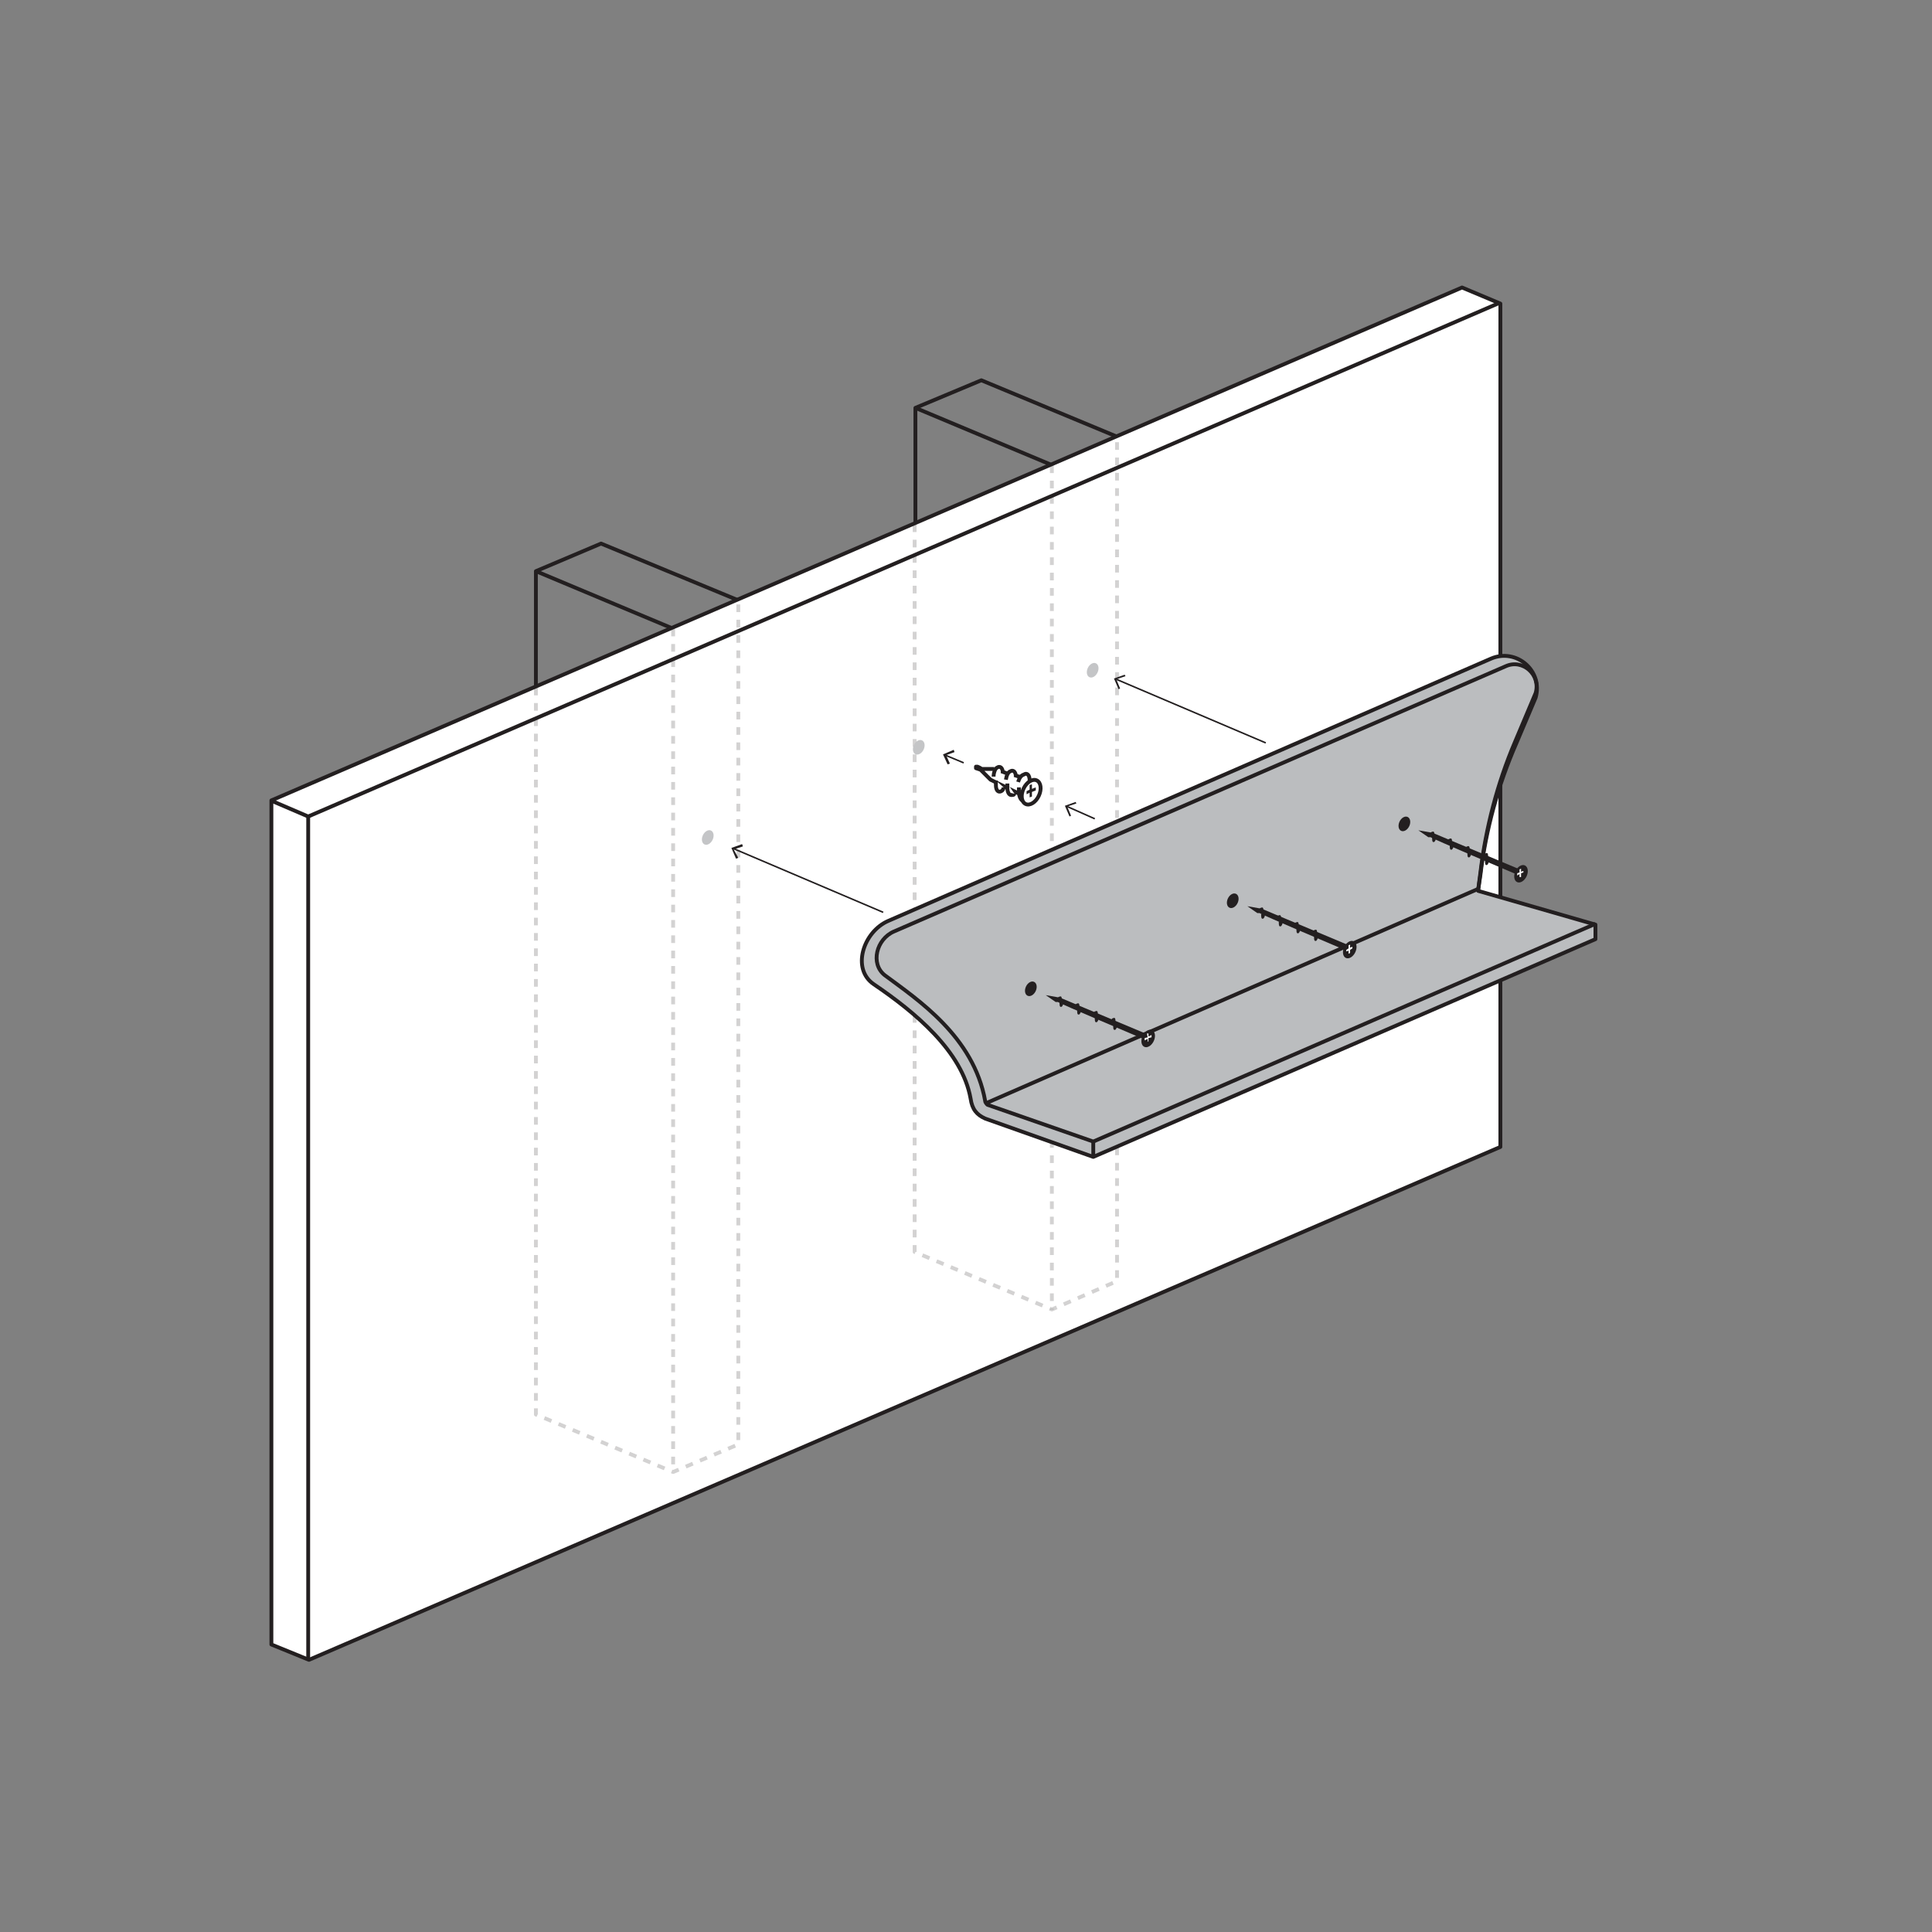 <svg viewBox="0 0 252 252" version="1.1" xmlns="http://www.w3.org/2000/svg" id="Layer_1">
  
  <rect x="0" y="0" width="252" height="252" fill="#808080" stroke="none"/>
  
  <defs>
    <style>
      .st0, .st1 {
        fill: #231f20;
      }

      .st2 {
        opacity: .2;
        stroke-dasharray: 1 1;
      }

      .st2, .st3, .st4, .st5, .st6, .st7 {
        stroke: #231f20;
      }

      .st2, .st3, .st5, .st6 {
        stroke-width: .5px;
      }

      .st2, .st3, .st5, .st6, .st7 {
        stroke-linejoin: round;
      }

      .st2, .st4, .st5 {
        fill: none;
      }

      .st2, .st1 {
        isolation: isolate;
      }

      .st3 {
        fill: #bbbdbf;
      }

      .st4 {
        stroke-miterlimit: 10;
        stroke-width: .2px;
      }

      .st8 {
        fill: #c4c5c7;
      }

      .st9, .st6, .st7 {
        fill: #fff;
      }

      .st7 {
        stroke-width: .5px;
      }

      .st1 {
        opacity: 0;
      }
    </style>
  </defs>
  <rect height="252" width="252" class="st1"></rect>
  <g>
    <polygon points="69.9 184.5 87.8 192 96.3 188.4 96.3 78.3 78.4 70.9 69.9 74.5 69.9 184.5" class="st5"></polygon>
    <polyline points="96.3 78.3 87.8 82 69.9 74.5" class="st5"></polyline>
    <line y2="189.8" x2="92.8" y1="79.8" x1="92.8" class="st5"></line>
  </g>
  <g>
    <polygon points="119.4 163.2 137.3 170.7 145.8 167.1 145.8 57 128 49.6 119.4 53.2 119.4 163.2" class="st5"></polygon>
    <polyline points="145.8 57 137.3 60.7 119.4 53.2" class="st5"></polyline>
    <line y2="170.3" x2="138" y1="60.2" x1="138" class="st5"></line>
  </g>
  <g>
    <polygon points="35.4 214.5 40.3 216.5 195.7 149.6 195.7 39.6 190.7 37.5 35.4 104.4 35.4 214.5" class="st6"></polygon>
    <polyline points="195.6 39.5 40.2 106.5 35.3 104.4" class="st5"></polyline>
    <line y2="216.5" x2="40.2" y1="106.5" x1="40.2" class="st5"></line>
  </g>
  <g>
    <polyline points="69.9 89.7 69.9 184.5 87.8 192 96.3 188.4 96.3 78.3" class="st2"></polyline>
    <line y2="192" x2="87.8" y1="82" x1="87.8" class="st2"></line>
  </g>
  <g>
    <polyline points="119.3 68.4 119.3 163.3 137.2 170.8 145.7 167.1 145.7 57.1" class="st2"></polyline>
    <line y2="170.8" x2="137.2" y1="60.7" x1="137.2" class="st2"></line>
  </g>
  <g>
    <g>
      <line y2="88.6" x2="145.6" y1="96.9" x1="165.1" class="st4"></line>
      <polygon points="146.7 88 146.8 88.2 145.6 88.6 146.1 89.8 145.9 89.9 145.3 88.5 146.7 88" class="st0"></polygon>
    </g>
    <g>
      <line y2="110.7" x2="95.7" y1="119" x1="115.2" class="st4"></line>
      <polygon points="96.8 110.1 96.9 110.4 95.7 110.8 96.3 111.9 96 112 95.4 110.6 96.8 110.1" class="st0"></polygon>
    </g>
    <g>
      <g>
        <line y2="98.5" x2="123.3" y1="99.5" x1="125.7" class="st4"></line>
        <polygon points="124.4 97.8 124.5 98.1 123.4 98.5 123.9 99.6 123.6 99.7 123 98.4 124.4 97.8" class="st0"></polygon>
      </g>
      <g>
        <line y2="105.2" x2="139.2" y1="106.8" x1="142.8" class="st4"></line>
        <polygon points="140.3 104.6 140.4 104.8 139.2 105.2 139.7 106.4 139.5 106.5 138.9 105.1 140.3 104.6" class="st0"></polygon>
      </g>
      <g>
        <path d="M129.7,100.3h-1.7c0-.1-.5-.3-.5-.3,0,0-.2,0-.2,0v.2c0,0,.6.2.6.2l1.3,1.3,4.5,2.2.8-2.1" class="st6"></path>
        <g>
          <g>
            <path d="M130.9,102.7c0,.2-.1.4-.3.5-.4.2-.7-.1-.7-.8s0-.4,0-.6" class="st6"></path>
            <path d="M129.6,101.3c0-.5.2-1.1.5-1.2.3-.2.7,0,.7.7" class="st5"></path>
          </g>
          <g>
            <path d="M132.3,103.5c0,.2-.2.2-.4.2-.3,0-.5-.4-.5-.9h0c0-.3,0-.4,0-.6" class="st6"></path>
            <path d="M131.2,101.7c.1-.6.3-1,.6-1.1.3-.2.7,0,.7.7" class="st5"></path>
          </g>
          <g>
            <path d="M133.7,104.4c-.4.3-.8-.4-.8-1.1s0-.4,0-.6" class="st6"></path>
            <path d="M132.8,102c.2-.7.5-.9.8-1,.3-.2.7,0,.7.8" class="st5"></path>
          </g>
        </g>
        <g>
          <ellipse transform="translate(-16.1 181) rotate(-64.8)" ry="1.1" rx="1.7" cy="103.2" cx="134.4" class="st7"></ellipse>
          <polygon points="135.1 102.7 134.6 102.9 134.6 102.3 134.3 102.4 134.3 103 133.9 103.2 133.9 103.6 134.3 103.4 134.3 104 134.6 103.9 134.6 103.3 135.1 103.1 135.1 102.7" class="st0"></polygon>
        </g>
        <line y2="100.6" x2="130.6" y1="100.9" x1="131.4" class="st5"></line>
        <line y2="101.1" x2="132.3" y1="101.4" x1="133.2" class="st5"></line>
      </g>
    </g>
    <g>
      <path d="M192.8,116.1l.3-2c.7-5.9,2.3-11.7,4.7-17.2l2.5-5.9c1-3.5-2.5-6.5-5.8-5.1l-78.6,34.2c-3.3,1.4-4.9,6.3-1.9,8.3,5.3,3.6,11.5,8.7,12.6,14.9.2,1.4.8,2.1,1.9,2.6l14.1,5,65.5-28.4v-1.9s-15.3-4.4-15.3-4.4Z" class="st3"></path>
      <line y2="150.8" x2="142.6" y1="148.9" x1="142.6" class="st5"></line>
      <line y2="143.9" x2="128.6" y1="115.9" x1="192.9" class="st5"></line>
      <path d="M192.8,116.1l.3-2.3c.7-5.8,2.2-11.6,4.5-17l2.7-6.4c.7-2.4-1.7-4.5-3.9-3.5l-79.8,34.6c-2.3,1-3.1,4.2-1.2,5.7,4.3,3.2,11.6,8,13.1,16.4,0,.2.2.4.3.5l13.8,4.8,65.5-28.4" class="st5"></path>
    </g>
    <g>
      <ellipse transform="translate(-45.7 146.3) rotate(-64.8)" ry=".7" rx="1" cy="109.1" cx="92.3" class="st8"></ellipse>
      <ellipse transform="translate(-19.3 164.4) rotate(-64.8)" ry=".7" rx="1" cy="97.4" cx="119.8" class="st8"></ellipse>
      <ellipse transform="translate(2.9 179.1) rotate(-64.8)" ry=".7" rx="1" cy="87.3" cx="142.4" class="st8"></ellipse>
    </g>
    <g>
      <g>
        <ellipse transform="translate(-39.4 195.7) rotate(-64.8)" ry=".7" rx="1" cy="128.9" cx="134.4" class="st0"></ellipse>
        <ellipse transform="translate(8 227.5) rotate(-64.8)" ry=".7" rx="1" cy="107.4" cx="183.2" class="st0"></ellipse>
        <ellipse transform="translate(-13.9 213) rotate(-64.8)" ry=".7" rx="1" cy="117.4" cx="160.8" class="st0"></ellipse>
      </g>
      <g>
        <g>
          <path d="M186.7,108.6h0s0,0,0,0h0s-1.7-.3-1.7-.3l1.3.9h.3c0,.1,11.1,4.8,11.1,4.8l.3-.7-11.2-4.7Z" class="st0"></path>
          <g>
            <ellipse transform="translate(10.9 244.9) rotate(-64.8)" ry=".8" rx="1.2" cy="113.9" cx="198.3" class="st0"></ellipse>
            <polygon points="198.7 113.6 198.4 113.7 198.4 113.3 198.2 113.4 198.2 113.8 197.9 113.9 197.9 114.2 198.2 114 198.2 114.4 198.4 114.4 198.4 113.9 198.7 113.8 198.7 113.6" class="st9"></polygon>
          </g>
          <g>
            <g>
              <path d="M187.3,109.3c0,.2-.1.4-.2.5-.2.1-.3,0-.3-.4s0-.2,0-.2" class="st0"></path>
              <path d="M186.5,109c0-.2.1-.5.3-.5.2-.1.3,0,.3.4s0,.2,0,.3" class="st0"></path>
            </g>
            <g>
              <path d="M189.6,110.3c0,.2-.1.4-.2.5-.2.1-.3,0-.3-.4s0-.2,0-.2" class="st0"></path>
              <path d="M188.8,109.9c0-.2.1-.5.3-.5.2-.1.3,0,.3.4s0,.2,0,.3" class="st0"></path>
            </g>
            <g>
              <path d="M191.9,111.3c0,.2-.1.4-.2.5-.2.1-.3,0-.3-.4s0-.2,0-.2" class="st0"></path>
              <path d="M191.1,110.9c0-.2.1-.5.3-.5.2-.1.3,0,.3.4s0,.2,0,.3" class="st0"></path>
            </g>
            <g>
              <path d="M194.2,112.3c0,.2-.1.4-.2.5-.2.1-.3,0-.3-.4s0-.2,0-.2" class="st0"></path>
              <path d="M193.5,111.8c0-.2.1-.5.3-.5.2-.1.3,0,.3.4s0,.2,0,.3" class="st0"></path>
            </g>
          </g>
        </g>
        <g>
          <path d="M138.1,130.1h0s0,0,0,0h0s-1.7-.3-1.7-.3l1.3.9h.3c0,.1,11.1,4.8,11.1,4.8l.3-.7-11.2-4.7Z" class="st0"></path>
          <g>
            <ellipse transform="translate(-36.4 213.3) rotate(-64.8)" ry=".8" rx="1.2" cy="135.3" cx="149.7" class="st0"></ellipse>
            <polygon points="150.2 135 149.8 135.2 149.8 134.8 149.6 134.8 149.7 135.3 149.3 135.4 149.3 135.7 149.7 135.5 149.7 135.9 149.8 135.8 149.8 135.4 150.2 135.3 150.2 135" class="st9"></polygon>
          </g>
          <g>
            <g>
              <path d="M138.7,130.8c0,.2-.1.4-.2.5-.2.1-.3,0-.3-.4s0-.2,0-.2" class="st0"></path>
              <path d="M137.9,130.5c0-.2.1-.5.3-.5.2-.1.3,0,.3.4s0,.2,0,.3" class="st0"></path>
            </g>
            <g>
              <path d="M141,131.8c0,.2-.1.4-.2.5-.2.1-.3,0-.3-.4s0-.2,0-.2" class="st0"></path>
              <path d="M140.2,131.4c0-.2.1-.5.3-.5.2-.1.3,0,.3.4s0,.2,0,.3" class="st0"></path>
            </g>
            <g>
              <path d="M143.3,132.8c0,.2-.1.4-.2.5-.2.1-.3,0-.3-.4s0-.2,0-.2" class="st0"></path>
              <path d="M142.6,132.4c0-.2.1-.5.3-.5.2-.1.3,0,.3.4s0,.2,0,.3" class="st0"></path>
            </g>
            <g>
              <path d="M145.7,133.8c0,.2-.1.4-.2.5-.2.1-.3,0-.3-.4s0-.2,0-.2" class="st0"></path>
              <path d="M144.9,133.3c0-.2.1-.5.3-.5.2-.1.3,0,.3.4s0,.2,0,.3" class="st0"></path>
            </g>
          </g>
        </g>
        <g>
          <path d="M164.4,118.5h0s0,0,0,0h0s-1.7-.3-1.7-.3l1.3.9h.3c0,.1,11.1,4.8,11.1,4.8l.3-.7-11.2-4.7Z" class="st0"></path>
          <g>
            <ellipse transform="translate(-10.9 230.4) rotate(-64.8)" ry=".8" rx="1.2" cy="123.8" cx="176" class="st0"></ellipse>
            <polygon points="176.4 123.5 176.1 123.6 176.1 123.2 175.9 123.3 175.9 123.7 175.6 123.9 175.6 124.1 175.9 124 175.9 124.4 176.1 124.3 176.1 123.9 176.4 123.7 176.4 123.5" class="st9"></polygon>
          </g>
          <g>
            <g>
              <path d="M165,119.3c0,.2-.1.4-.2.5-.2.1-.3,0-.3-.4s0-.2,0-.2" class="st0"></path>
              <path d="M164.2,118.9c0-.2.1-.5.3-.5.2-.1.3,0,.3.4s0,.2,0,.3" class="st0"></path>
            </g>
            <g>
              <path d="M167.3,120.3c0,.2-.1.4-.2.5-.2.1-.3,0-.3-.4s0-.2,0-.2" class="st0"></path>
              <path d="M166.5,119.9c0-.2.1-.5.3-.5.2-.1.3,0,.3.4s0,.2,0,.3" class="st0"></path>
            </g>
            <g>
              <path d="M169.6,121.2c0,.2-.1.4-.2.5-.2.1-.3,0-.3-.4s0-.2,0-.2" class="st0"></path>
              <path d="M168.8,120.8c0-.2.1-.5.3-.5.2-.1.3,0,.3.4s0,.2,0,.3" class="st0"></path>
            </g>
            <g>
              <path d="M171.9,122.2c0,.2-.1.4-.2.5-.2.1-.3,0-.3-.4s0-.2,0-.2" class="st0"></path>
              <path d="M171.2,121.8c0-.2.1-.5.3-.5.2-.1.3,0,.3.4s0,.2,0,.3" class="st0"></path>
            </g>
          </g>
        </g>
      </g>
    </g>
  </g>
</svg>